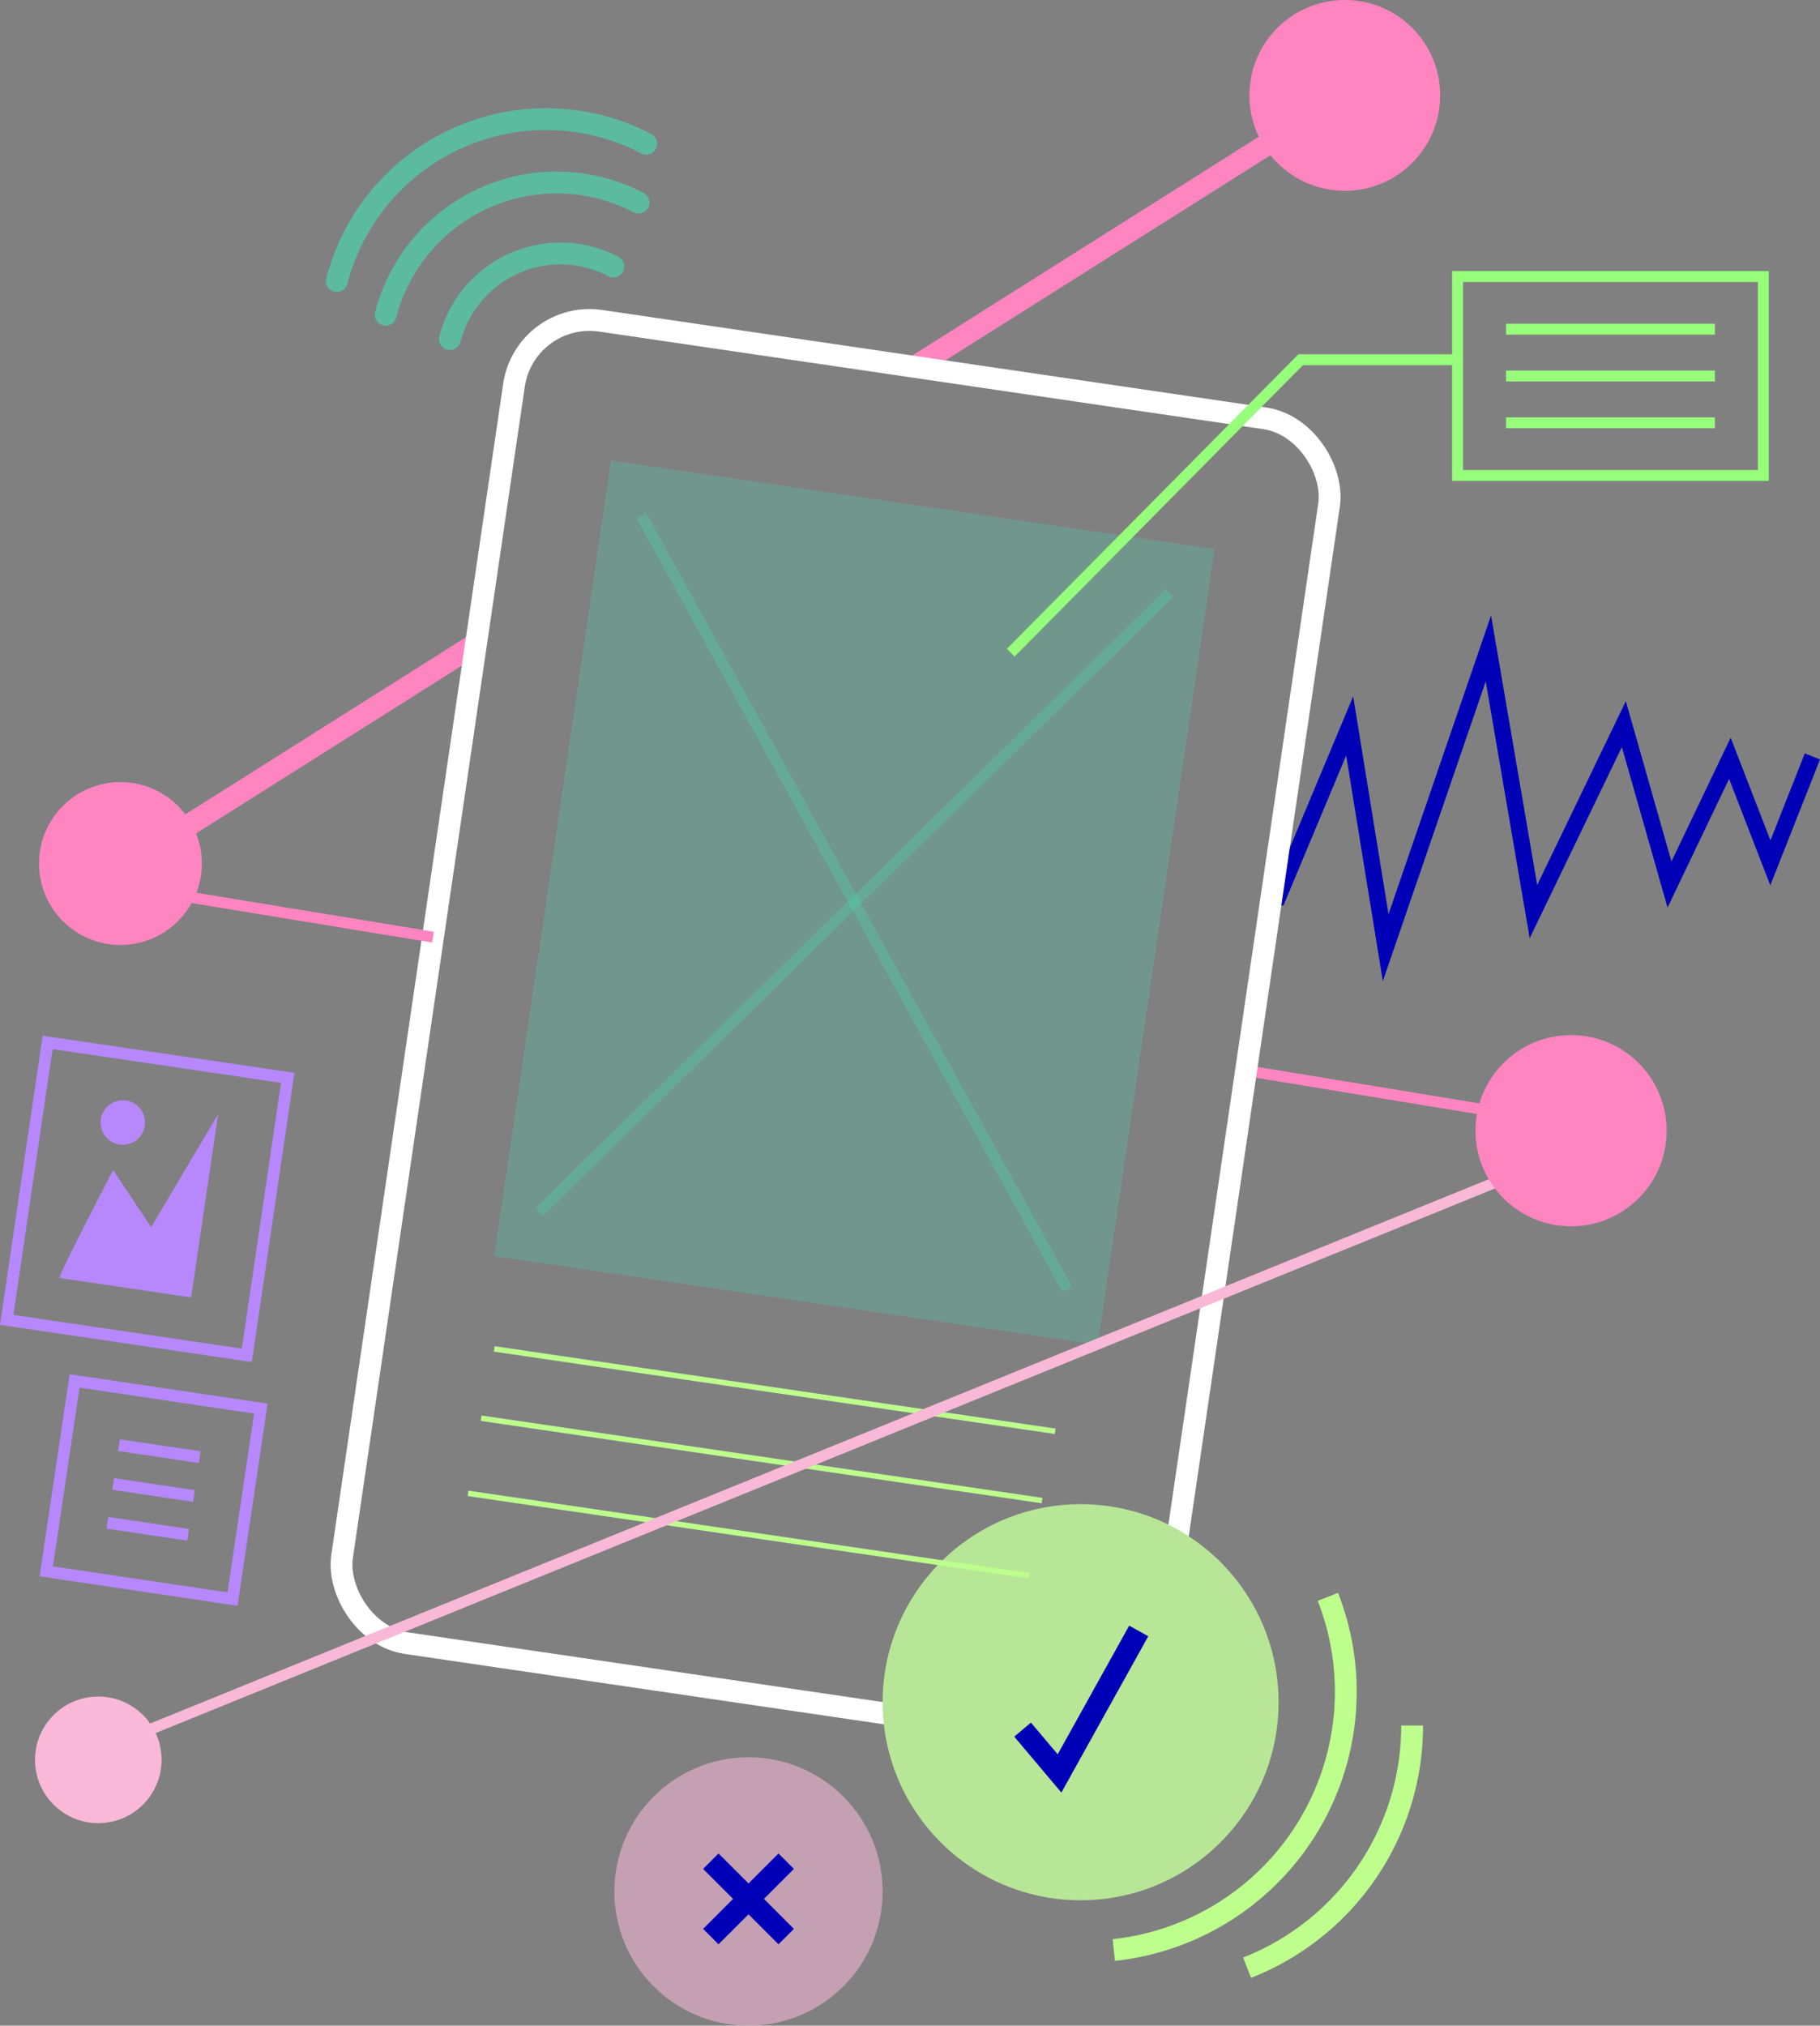 <svg xmlns="http://www.w3.org/2000/svg" width="166.848" height="185.637" viewBox="0 0 166.848 185.637"><rect x="0" y="0" width="166.848" height="185.637" fill="#808080" stroke="none"/><g id="Group_16125" data-name="Group 16125" transform="translate(-318.543 -360.367)"><g id="Group_14541" data-name="Group 14541"><path id="Path_50761" data-name="Path 50761" d="M435.5,443.083l6.774-16.191,3.3,20.321,9.417-27.426,4.13,24.121,8.288-17.182,4.185,14.7,5.535-11.565,3.714,9.58,3.851-9.754" fill="none" stroke="#0000b7" stroke-miterlimit="10" stroke-width="1.5"></path><g id="Group_14175" data-name="Group 14175"><path id="Path_50852" data-name="Path 50852" d="M341.627,485.188l-23.084-3.406,3.909-26.5,23.083,3.4Zm-21.854-4.32,20.941,3.091,3.592-24.358-20.941-3.09Z" fill="#b688fc"></path><circle id="Ellipse_1788" data-name="Ellipse 1788" cx="2.038" cy="2.038" r="2.038" transform="translate(327.764 461.201)" fill="#b688fc"></circle><path id="Path_50299" data-name="Path 50299" d="M323.992,477.482c.093-.628,4.919-9.888,4.919-9.888l3.49,5.234,6.14-10.356-2.478,16.794Z" fill="#b688fc"></path></g><g id="Group_14176" data-name="Group 14176"><path id="Path_50853" data-name="Path 50853" d="M340.319,507.527l-18.147-2.7,2.757-18.526,18.147,2.7ZM323.4,503.916l16,2.38,2.435-16.383-16-2.381Z" fill="#b688fc"></path><rect id="Rectangle_5561" data-name="Rectangle 5561" width="1.082" height="7.481" transform="translate(329.373 493.34) rotate(-81.545)" fill="#b688fc"></rect><rect id="Rectangle_5562" data-name="Rectangle 5562" width="1.082" height="7.481" transform="translate(328.844 496.897) rotate(-81.536)" fill="#b688fc"></rect><rect id="Rectangle_5563" data-name="Rectangle 5563" width="1.082" height="7.481" transform="translate(328.315 500.456) rotate(-81.545)" fill="#b688fc"></rect></g><line id="Line_1" data-name="Line 1" y1="24.881" x2="39.431" transform="translate(402.396 369.11)" fill="none" stroke="#ff85c1" stroke-miterlimit="10" stroke-width="2"></line><line id="Line_2" data-name="Line 2" y1="21.85" x2="34.629" transform="translate(327.554 419.365)" fill="none" stroke="#ff85c1" stroke-miterlimit="10" stroke-width="2"></line><line id="Line_3" data-name="Line 3" x1="34.24" y1="5.618" transform="translate(432.775 458.48)" fill="none" stroke="#ff85c1" stroke-miterlimit="10" stroke-width="1"></line><circle id="Ellipse_1" data-name="Ellipse 1" cx="8.743" cy="8.743" r="8.743" transform="translate(433.084 360.367)" fill="#ff85c1"></circle><circle id="Ellipse_2" data-name="Ellipse 2" cx="7.463" cy="7.463" r="7.463" transform="translate(322.12 432.04)" fill="#ff85c1"></circle><circle id="Ellipse_3" data-name="Ellipse 3" cx="5.801" cy="5.801" r="5.801" transform="translate(321.753 515.843)" fill="#f9b8d8"></circle><rect id="Rectangle_5714" data-name="Rectangle 5714" width="75.525" height="122.487" rx="7" transform="translate(366.678 388.747) rotate(8.352)" fill="none" stroke="#fff" stroke-miterlimit="10" stroke-width="2"></rect><circle id="Ellipse_1779" data-name="Ellipse 1779" cx="18.149" cy="18.149" r="18.149" transform="translate(399.458 498.214)" fill="#b7e796"></circle><path id="Path_50298" data-name="Path 50298" d="M412.29,518.873l3.386,4.017,7.26-13.059" fill="none" stroke="#0000b7" stroke-miterlimit="10" stroke-width="2"></path><path id="Path_50297" data-name="Path 50297" d="M440.276,506.707a23.813,23.813,0,0,1-19.624,32.367" fill="none" stroke="#bdfe8d" stroke-miterlimit="10" stroke-width="2"></path><path id="Path_50297-2" data-name="Path 50297" d="M448,518.5a23.825,23.825,0,0,1-15.131,22.191" fill="none" stroke="#bdfe8d" stroke-miterlimit="10" stroke-width="2"></path><circle id="Ellipse_1778" data-name="Ellipse 1778" cx="12.296" cy="12.296" r="12.296" transform="translate(374.865 521.411)" fill="#f9b8d8" opacity="0.57" style="isolation: isolate"></circle><g id="Group_14130" data-name="Group 14130"><line id="Line_46" data-name="Line 46" y1="6.911" x2="6.911" transform="translate(383.706 530.932)" fill="none" stroke="#0000b7" stroke-miterlimit="10" stroke-width="2"></line><line id="Line_47" data-name="Line 47" x1="6.911" y1="6.911" transform="translate(383.706 530.932)" fill="none" stroke="#0000b7" stroke-miterlimit="10" stroke-width="2"></line></g><rect id="Rectangle_5715" data-name="Rectangle 5715" width="55.92" height="73.695" transform="translate(374.557 402.566) rotate(8.352)" fill="#39f7bf" opacity="0.2" style="isolation: isolate"></rect><line id="Line_4" data-name="Line 4" x1="51.425" y1="7.55" transform="translate(363.852 483.985)" fill="none" stroke="#bdfe8d" stroke-miterlimit="10" stroke-width="0.5"></line><line id="Line_5" data-name="Line 5" x1="51.425" y1="7.55" transform="translate(362.653 490.335)" fill="none" stroke="#bdfe8d" stroke-miterlimit="10" stroke-width="0.5"></line><line id="Line_6" data-name="Line 6" x1="51.425" y1="7.55" transform="translate(361.453 497.223)" fill="none" stroke="#bdfe8d" stroke-miterlimit="10" stroke-width="0.5"></line><line id="Line_7" data-name="Line 7" x1="57.782" y2="56.696" transform="translate(367.977 414.737)" fill="none" stroke="#39f7bf" stroke-miterlimit="10" stroke-width="1" opacity="0.2" style="isolation: isolate"></line><line id="Line_8" data-name="Line 8" x1="39.047" y1="70.912" transform="translate(377.344 407.629)" fill="none" stroke="#39f7bf" stroke-miterlimit="10" stroke-width="1" opacity="0.2" style="isolation: isolate"></line><line id="Line_9" data-name="Line 9" x1="30.681" y1="5.034" transform="translate(327.554 441.215)" fill="none" stroke="#ff85c1" stroke-miterlimit="10" stroke-width="1"></line><line id="Line_10" data-name="Line 10" y1="56.688" x2="139.461" transform="translate(327.554 464.099)" fill="none" stroke="#f9b8d8" stroke-miterlimit="10" stroke-width="1"></line><path id="Path_50765" data-name="Path 50765" d="M349.424,386.12a19.824,19.824,0,0,1,28.365-12.582" fill="none" stroke="#39f7bf" stroke-linecap="round" stroke-miterlimit="10" stroke-width="2" opacity="0.5" style="isolation: isolate"></path><path id="Path_50766" data-name="Path 50766" d="M353.9,389.216a16.2,16.2,0,0,1,23.183-10.283" fill="none" stroke="#39f7bf" stroke-linecap="round" stroke-miterlimit="10" stroke-width="2" opacity="0.5" style="isolation: isolate"></path><path id="Path_50767" data-name="Path 50767" d="M359.788,391.437a10.476,10.476,0,0,1,14.987-6.648" fill="none" stroke="#39f7bf" stroke-linecap="round" stroke-miterlimit="10" stroke-width="2" opacity="0.5" style="isolation: isolate"></path><path id="Path_50834" data-name="Path 50834" d="M411.2,420.184l26.58-26.851h14.284" fill="none" stroke="#96fe7a" stroke-miterlimit="10" stroke-width="1"></path><rect id="Rectangle_5455" data-name="Rectangle 5455" width="28.031" height="18.228" transform="translate(452.164 385.711)" fill="none" stroke="#96fe7a" stroke-miterlimit="10" stroke-width="1"></rect><line id="Line_154" data-name="Line 154" x2="19.147" transform="translate(456.605 390.536)" fill="none" stroke="#96fe7a" stroke-miterlimit="10" stroke-width="1"></line><line id="Line_155" data-name="Line 155" x2="19.147" transform="translate(456.605 394.825)" fill="none" stroke="#96fe7a" stroke-miterlimit="10" stroke-width="1"></line><line id="Line_156" data-name="Line 156" x2="19.147" transform="translate(456.605 399.114)" fill="none" stroke="#96fe7a" stroke-miterlimit="10" stroke-width="1"></line><circle id="Ellipse_4" data-name="Ellipse 4" cx="8.762" cy="8.762" r="8.762" transform="translate(453.809 455.225)" fill="#ff85c1"></circle></g></g></svg>